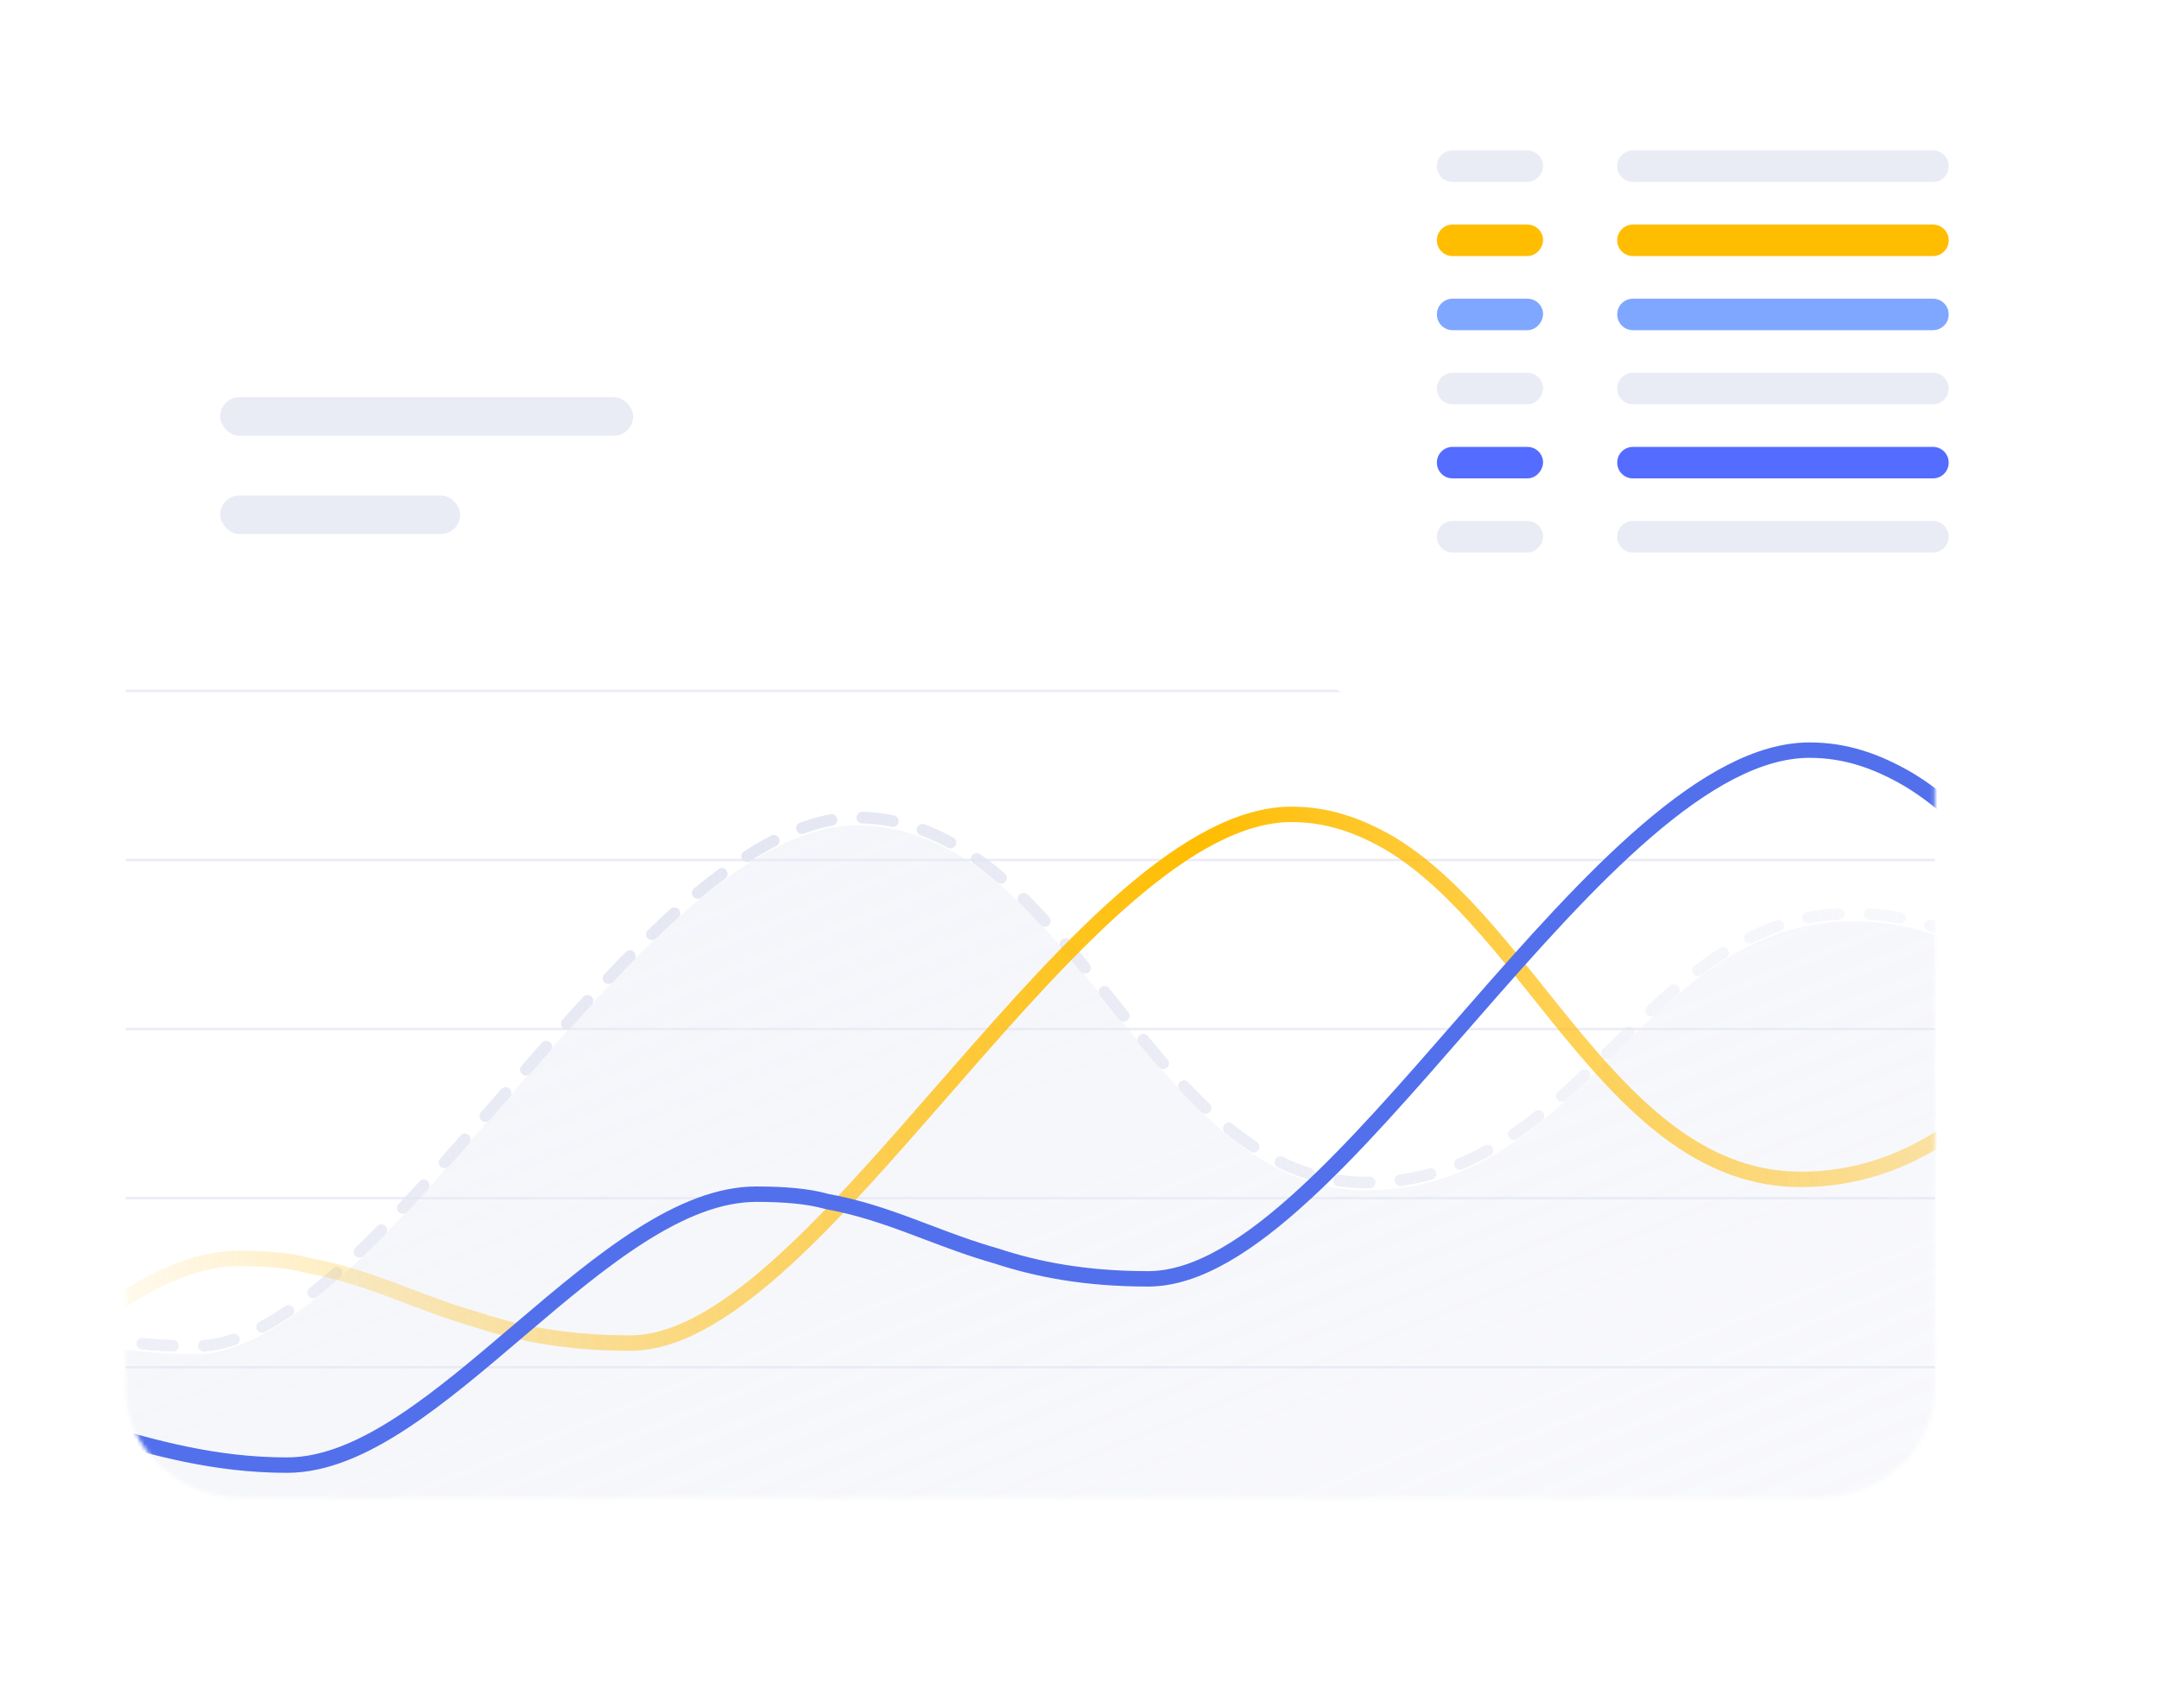 <svg width="560" height="443" viewBox="0 0 560 443" fill="none" xmlns="http://www.w3.org/2000/svg">
<mask id="mask0_46_77" style="mask-type:alpha" maskUnits="userSpaceOnUse" x="0" y="0" width="560" height="443">
<rect width="560" height="442.696" fill="#C4C4C4"/>
</mask>
<g mask="url(#mask0_46_77)">
<g filter="url(#filter0_d_46_77)">
<path d="M471.261 76.503H63.238C46.39 76.503 32.641 89.227 32.641 104.819V359.299C32.641 374.89 46.39 387.614 63.238 387.614H471.261C488.109 387.614 501.858 374.89 501.858 359.299V104.819C501.858 89.227 488.302 76.503 471.261 76.503Z" fill="white"/>
</g>
<line opacity="0.8" x1="32.641" y1="223.088" x2="501.858" y2="223.088" stroke="#E4E6F2" stroke-width="0.6"/>
<line opacity="0.8" x1="32.641" y1="179.227" x2="501.858" y2="179.227" stroke="#E4E6F2" stroke-width="0.6"/>
<line opacity="0.8" x1="32.641" y1="266.95" x2="501.858" y2="266.95" stroke="#E4E6F2" stroke-width="0.6"/>
<line opacity="0.8" x1="32.641" y1="310.812" x2="501.858" y2="310.812" stroke="#E4E6F2" stroke-width="0.6"/>
<line opacity="0.8" x1="32.641" y1="354.673" x2="501.858" y2="354.673" stroke="#E4E6F2" stroke-width="0.6"/>
<mask id="mask1_46_77" style="mask-type:alpha" maskUnits="userSpaceOnUse" x="32" y="76" width="470" height="313">
<path d="M471.261 76.503H63.238C46.39 76.503 32.641 89.269 32.641 104.911V360.226C32.641 375.869 46.39 388.634 63.238 388.634H471.261C488.109 388.634 501.858 375.869 501.858 360.226V104.911C501.858 89.269 488.302 76.503 471.261 76.503Z" fill="white"/>
</mask>
<g mask="url(#mask1_46_77)">
<path d="M951.881 235.098C986.025 234.827 1055.45 254.231 1055.45 288.376V492.822C1055.45 496.727 1050.92 500.144 1045.74 500.144L-388.104 499.656C-393.283 499.656 -397.814 496.239 -397.814 492.334V457.644C-397.814 435.553 -379.517 418.264 -358.381 411.837C-324.802 401.625 -303.631 381.525 -274.173 381.525C-234.038 381.525 -210.087 399.585 -172.542 399.585C-134.996 399.585 -91.625 329.3 -50.842 329.3C-43.722 329.3 -37.248 329.788 -32.07 331.252C-15.886 334.181 -3.587 341.014 11.949 345.407C22.306 348.823 34.606 351.264 50.789 351.264C98.692 351.264 166.662 214.111 222.333 214.111C232.043 214.111 240.459 217.039 248.874 221.92C286.42 244.372 307.782 308.8 354.39 308.8C410.708 308.8 426.244 239.003 480.62 239.003C534.997 239.003 564.774 305.871 628.213 305.871C691.652 305.871 732.434 172.623 797.815 172.623C863.196 172.623 894.915 235.098 951.881 235.098V235.098Z" fill="url(#paint0_linear_46_77)" fill-opacity="0.94"/>
<path d="M1055.45 141.786V490.782C1055.45 494.687 1050.92 498.104 1045.74 498.104L-388.104 497.616C-393.283 497.616 -397.814 494.199 -397.814 490.294V415.604C-338.26 415.604 -313.661 379.485 -274.173 379.485C-234.038 379.485 -210.087 397.545 -172.542 397.545C-134.996 397.545 -91.625 327.26 -50.842 327.26C-43.722 327.26 -37.248 327.748 -32.07 329.212C-15.886 332.141 -3.587 338.974 11.949 343.367C22.306 346.783 34.606 349.224 50.789 349.224C98.692 349.224 166.662 212.071 222.333 212.071C232.043 212.071 240.459 214.999 248.874 219.88C286.42 242.332 307.782 306.76 354.39 306.76C410.708 306.76 426.244 236.963 480.62 236.963C534.997 236.963 564.774 303.831 628.213 303.831C691.652 303.831 732.434 170.583 797.815 170.583C863.196 170.583 894.915 233.058 951.881 233.058C1013.38 232.57 1055.45 141.786 1055.45 141.786Z" stroke="url(#paint1_radial_46_77)" stroke-width="3" stroke-linecap="round" stroke-dasharray="8 8"/>
<path d="M-275.44 492.799H-275.44C-277.606 492.799 -279.608 492.08 -281.033 491.006C-282.475 489.918 -283.15 488.623 -283.15 487.478V414.774C-253.971 414.38 -233.137 405.399 -214.928 396.526C-213.03 395.601 -211.165 394.68 -209.325 393.771C-193.03 385.725 -178.737 378.669 -161.509 378.669C-141.751 378.669 -125.971 383.106 -110.275 387.62L-109.414 387.868C-94.03 392.295 -78.622 396.728 -59.877 396.728C-49.897 396.728 -39.741 392.072 -29.656 385.415C-19.98 379.029 -10.111 370.621 -0.263 362.231C0.176 361.857 0.616 361.482 1.055 361.108C11.39 352.307 21.703 343.615 31.952 337.114C42.214 330.604 52.184 326.443 61.822 326.443C68.886 326.443 75.14 326.932 80.05 328.32L80.143 328.346L80.238 328.363C88.15 329.795 95.137 332.185 102.148 334.798C103.46 335.287 104.775 335.784 106.099 336.285C111.801 338.443 117.653 340.658 124.028 342.463C134.575 345.938 147.074 348.407 163.453 348.407C169.913 348.407 176.563 346.099 183.288 342.25C190.02 338.396 196.945 332.93 203.991 326.449C217.006 314.478 230.646 298.836 244.433 283.027C245.561 281.734 246.689 280.44 247.819 279.146C262.804 261.985 277.925 244.95 292.748 232.2C307.636 219.395 321.845 211.254 334.997 211.254C344.259 211.254 352.326 214.034 360.522 218.786C369.634 224.237 377.841 232.284 385.802 241.424C390.392 246.694 394.792 252.192 399.223 257.731C402.554 261.894 405.903 266.08 409.365 270.208C425.217 289.113 442.745 305.943 467.054 305.943C496.141 305.943 514.655 287.845 532.301 270.47L532.538 270.237C550.28 252.766 567.158 236.146 593.284 236.146C618.739 236.146 638.692 251.215 660.115 267.394C660.901 267.987 661.688 268.582 662.478 269.178C684.618 285.871 708.413 303.015 740.877 303.015C757.469 303.015 772.379 294.3 786.291 281.676C799.974 269.259 812.963 252.803 825.867 236.457L826.52 235.63C839.694 218.942 852.794 202.433 866.648 190.079C880.5 177.727 894.847 169.766 910.479 169.766C942.495 169.766 966.309 185.032 989.552 200.664C990.405 201.237 991.257 201.812 992.109 202.386C1014.33 217.36 1036.42 232.242 1064.54 232.242H1064.55L1064.56 232.242C1096.28 231.99 1122.68 208.512 1140.95 185.672C1150.14 174.192 1157.38 162.738 1162.32 154.16C1163.79 151.6 1165.06 149.295 1166.12 147.319V487.966C1166.12 489.111 1165.44 490.406 1164 491.494C1162.58 492.568 1160.57 493.287 1158.41 493.287L-275.44 492.799Z" stroke="url(#paint2_radial_46_77)" stroke-width="4"/>
<path d="M-141.085 476.137H-141.086C-143.251 476.137 -145.254 475.418 -146.679 474.343C-148.121 473.256 -148.796 471.96 -148.796 470.815V398.111C-119.616 397.717 -98.783 388.737 -80.574 379.863C-78.676 378.939 -76.81 378.017 -74.97 377.109C-58.675 369.063 -44.383 362.006 -27.155 362.006C-7.397 362.006 8.383 366.444 24.079 370.958L24.94 371.206C40.325 375.632 55.733 380.066 74.477 380.066C84.458 380.066 94.614 375.409 104.699 368.753C114.374 362.367 124.243 353.959 134.091 345.569C134.531 345.194 134.97 344.82 135.41 344.446C145.745 335.645 156.057 326.953 166.307 320.452C176.569 313.942 186.539 309.781 196.176 309.781C203.241 309.781 209.494 310.269 214.405 311.658L214.498 311.684L214.593 311.701C222.505 313.133 229.491 315.522 236.503 318.135C237.815 318.624 239.13 319.122 240.453 319.623C246.156 321.781 252.008 323.996 258.382 325.8C268.929 329.275 281.429 331.745 297.808 331.745C304.268 331.745 310.917 329.437 317.642 325.587C324.374 321.734 331.3 316.268 338.346 309.787C351.36 297.815 365.001 282.174 378.787 266.365C379.915 265.072 381.044 263.777 382.173 262.484C397.158 245.322 412.279 228.288 427.102 215.538C441.99 202.733 456.199 194.592 469.352 194.592C478.614 194.592 486.681 197.372 494.876 202.124C503.988 207.575 512.196 215.622 520.157 224.762C524.747 230.032 529.146 235.53 533.578 241.069C536.909 245.232 540.258 249.417 543.72 253.546C559.572 272.45 577.1 289.281 601.408 289.281C630.495 289.281 649.01 271.182 666.655 253.808L666.892 253.574C684.634 236.104 701.512 219.484 727.639 219.484C753.093 219.484 773.046 234.553 794.469 250.731C795.255 251.325 796.043 251.92 796.833 252.515C818.972 269.208 842.768 286.352 875.232 286.352C891.823 286.352 906.733 277.638 920.645 265.013C934.328 252.596 947.318 236.141 960.221 219.794L960.874 218.967C974.048 202.279 987.149 185.771 1001 173.417C1014.85 161.064 1029.2 153.104 1044.83 153.104C1076.85 153.104 1100.66 168.369 1123.91 184.001C1124.76 184.575 1125.61 185.149 1126.46 185.723C1148.69 200.697 1170.77 215.579 1198.9 215.579H1198.91L1198.92 215.579C1230.63 215.328 1257.04 191.849 1275.31 169.009C1284.49 157.53 1291.73 146.076 1296.67 137.497C1298.14 134.938 1299.42 132.633 1300.47 130.656V471.303C1300.47 472.448 1299.8 473.744 1298.36 474.831C1296.93 475.906 1294.93 476.625 1292.76 476.625L-141.085 476.137Z" stroke="#5270EC" stroke-width="4"/>
</g>
<rect x="57.122" y="103.024" width="107.104" height="10" rx="5" fill="#E9EBF5"/>
<rect x="57.122" y="128.525" width="62.222" height="10" rx="5" fill="#E9EBF5"/>
<g filter="url(#filter1_d_46_77)">
<path d="M526.931 176H351.069C343.331 176 337 171.629 337 166.286V15.714C337 10.371 343.331 6 351.069 6H526.931C534.669 6 541 10.371 541 15.714V166.286C541 171.629 534.669 176 526.931 176Z" fill="white"/>
</g>
<path d="M526.931 176H351.069C343.331 176 337 171.629 337 166.286V15.714C337 10.371 343.331 6 351.069 6H526.931C534.669 6 541 10.371 541 15.714V166.286C541 171.629 534.669 176 526.931 176Z" fill="white"/>
<path d="M396.162 47.204H376.787C374.517 47.204 372.7 45.388 372.7 43.117C372.7 40.847 374.517 39.031 376.787 39.031H396.162C398.433 39.031 400.249 40.847 400.249 43.117C400.098 45.388 398.282 47.204 396.162 47.204Z" fill="#E9EBF5"/>
<path d="M501.364 47.204H423.56C421.29 47.204 419.473 45.388 419.473 43.117C419.473 40.847 421.29 39.031 423.56 39.031H501.364C503.634 39.031 505.451 40.847 505.451 43.117C505.451 45.388 503.634 47.204 501.364 47.204Z" fill="#E9EBF5"/>
<path d="M396.162 66.428H376.787C374.517 66.428 372.7 64.612 372.7 62.341C372.7 60.071 374.517 58.254 376.787 58.254H396.162C398.433 58.254 400.249 60.071 400.249 62.341C400.098 64.612 398.282 66.428 396.162 66.428Z" fill="#FFBD00"/>
<path d="M501.364 66.428H423.56C421.29 66.428 419.473 64.612 419.473 62.341C419.473 60.071 421.29 58.254 423.56 58.254H501.364C503.634 58.254 505.451 60.071 505.451 62.341C505.451 64.612 503.634 66.428 501.364 66.428Z" fill="#FFBD00"/>
<path d="M396.162 85.652H376.787C374.517 85.652 372.7 83.835 372.7 81.565C372.7 79.294 374.517 77.478 376.787 77.478H396.162C398.433 77.478 400.249 79.294 400.249 81.565C400.098 83.835 398.282 85.652 396.162 85.652Z" fill="#80A7FF"/>
<path d="M501.364 85.652H423.56C421.29 85.652 419.473 83.835 419.473 81.565C419.473 79.294 421.29 77.478 423.56 77.478H501.364C503.634 77.478 505.451 79.294 505.451 81.565C505.451 83.835 503.634 85.652 501.364 85.652Z" fill="#80A7FF"/>
<path d="M396.162 104.876H376.787C374.517 104.876 372.7 103.06 372.7 100.789C372.7 98.519 374.517 96.702 376.787 96.702H396.162C398.433 96.702 400.249 98.519 400.249 100.789C400.098 103.06 398.282 104.876 396.162 104.876Z" fill="#E9EBF5"/>
<path d="M501.364 104.876H423.56C421.29 104.876 419.473 103.06 419.473 100.789C419.473 98.519 421.29 96.702 423.56 96.702H501.364C503.634 96.702 505.451 98.519 505.451 100.789C505.451 103.06 503.634 104.876 501.364 104.876Z" fill="#E9EBF5"/>
<path d="M396.162 124.1H376.787C374.517 124.1 372.7 122.283 372.7 120.013C372.7 117.742 374.517 115.926 376.787 115.926H396.162C398.433 115.926 400.249 117.742 400.249 120.013C400.098 122.283 398.282 124.1 396.162 124.1Z" fill="#546CFF"/>
<path d="M501.364 124.1H423.56C421.29 124.1 419.473 122.283 419.473 120.013C419.473 117.742 421.29 115.926 423.56 115.926H501.364C503.634 115.926 505.451 117.742 505.451 120.013C505.451 122.283 503.634 124.1 501.364 124.1Z" fill="#546CFF"/>
<path d="M396.162 143.324H376.787C374.517 143.324 372.7 141.507 372.7 139.237C372.7 136.966 374.517 135.15 376.787 135.15H396.162C398.433 135.15 400.249 136.966 400.249 139.237C400.098 141.507 398.282 143.324 396.162 143.324Z" fill="#E9EBF5"/>
<path d="M501.364 143.324H423.56C421.29 143.324 419.473 141.507 419.473 139.237C419.473 136.966 421.29 135.15 423.56 135.15H501.364C503.634 135.15 505.451 136.966 505.451 139.237C505.451 141.507 503.634 143.324 501.364 143.324Z" fill="#E9EBF5"/>
</g>
<defs>
<filter id="filter0_d_46_77" x="-1.359" y="48.503" width="537.217" height="379.111" filterUnits="userSpaceOnUse" color-interpolation-filters="sRGB">
<feFlood flood-opacity="0" result="BackgroundImageFix"/>
<feColorMatrix in="SourceAlpha" type="matrix" values="0 0 0 0 0 0 0 0 0 0 0 0 0 0 0 0 0 0 127 0" result="hardAlpha"/>
<feMorphology radius="4" operator="dilate" in="SourceAlpha" result="effect1_dropShadow_46_77"/>
<feOffset dy="6"/>
<feGaussianBlur stdDeviation="15"/>
<feColorMatrix type="matrix" values="0 0 0 0 0.271 0 0 0 0 0.345 0 0 0 0 0.616 0 0 0 0.2 0"/>
<feBlend mode="normal" in2="BackgroundImageFix" result="effect1_dropShadow_46_77"/>
<feBlend mode="normal" in="SourceGraphic" in2="effect1_dropShadow_46_77" result="shape"/>
</filter>
<filter id="filter1_d_46_77" x="318" y="-13" width="254" height="220" filterUnits="userSpaceOnUse" color-interpolation-filters="sRGB">
<feFlood flood-opacity="0" result="BackgroundImageFix"/>
<feColorMatrix in="SourceAlpha" type="matrix" values="0 0 0 0 0 0 0 0 0 0 0 0 0 0 0 0 0 0 127 0" result="hardAlpha"/>
<feOffset dx="6" dy="6"/>
<feGaussianBlur stdDeviation="12.5"/>
<feColorMatrix type="matrix" values="0 0 0 0 0.322 0 0 0 0 0.439 0 0 0 0 0.925 0 0 0 0.2 0"/>
<feBlend mode="normal" in2="BackgroundImageFix" result="effect1_dropShadow_46_77"/>
<feBlend mode="normal" in="SourceGraphic" in2="effect1_dropShadow_46_77" result="shape"/>
</filter>
<linearGradient id="paint0_linear_46_77" x1="-957.914" y1="-285.88" x2="-432.516" y2="1011.01" gradientUnits="userSpaceOnUse">
<stop stop-color="#FFFDE6"/>
<stop offset="0" stop-color="#E9EBF5"/>
<stop offset="1" stop-color="#E9EBF5" stop-opacity="0.2"/>
</linearGradient>
<radialGradient id="paint1_radial_46_77" cx="0" cy="0" r="1" gradientUnits="userSpaceOnUse" gradientTransform="translate(488.335 260.11) rotate(171.328) scale(595.338 1428.94)">
<stop stop-color="#E4E6F2" stop-opacity="0.26"/>
<stop offset="0.475" stop-color="#E4E6F2"/>
<stop offset="1" stop-color="#E4E6F2" stop-opacity="0.31"/>
</radialGradient>
<radialGradient id="paint2_radial_46_77" cx="0" cy="0" r="1" gradientUnits="userSpaceOnUse" gradientTransform="translate(600.999 257.293) rotate(171.328) scale(595.338 1428.94)">
<stop stop-color="#FEBD1F" stop-opacity="0"/>
<stop offset="0.475" stop-color="#FFBD00"/>
<stop offset="1" stop-color="#FEBD1F" stop-opacity="0"/>
</radialGradient>
</defs>
</svg>
